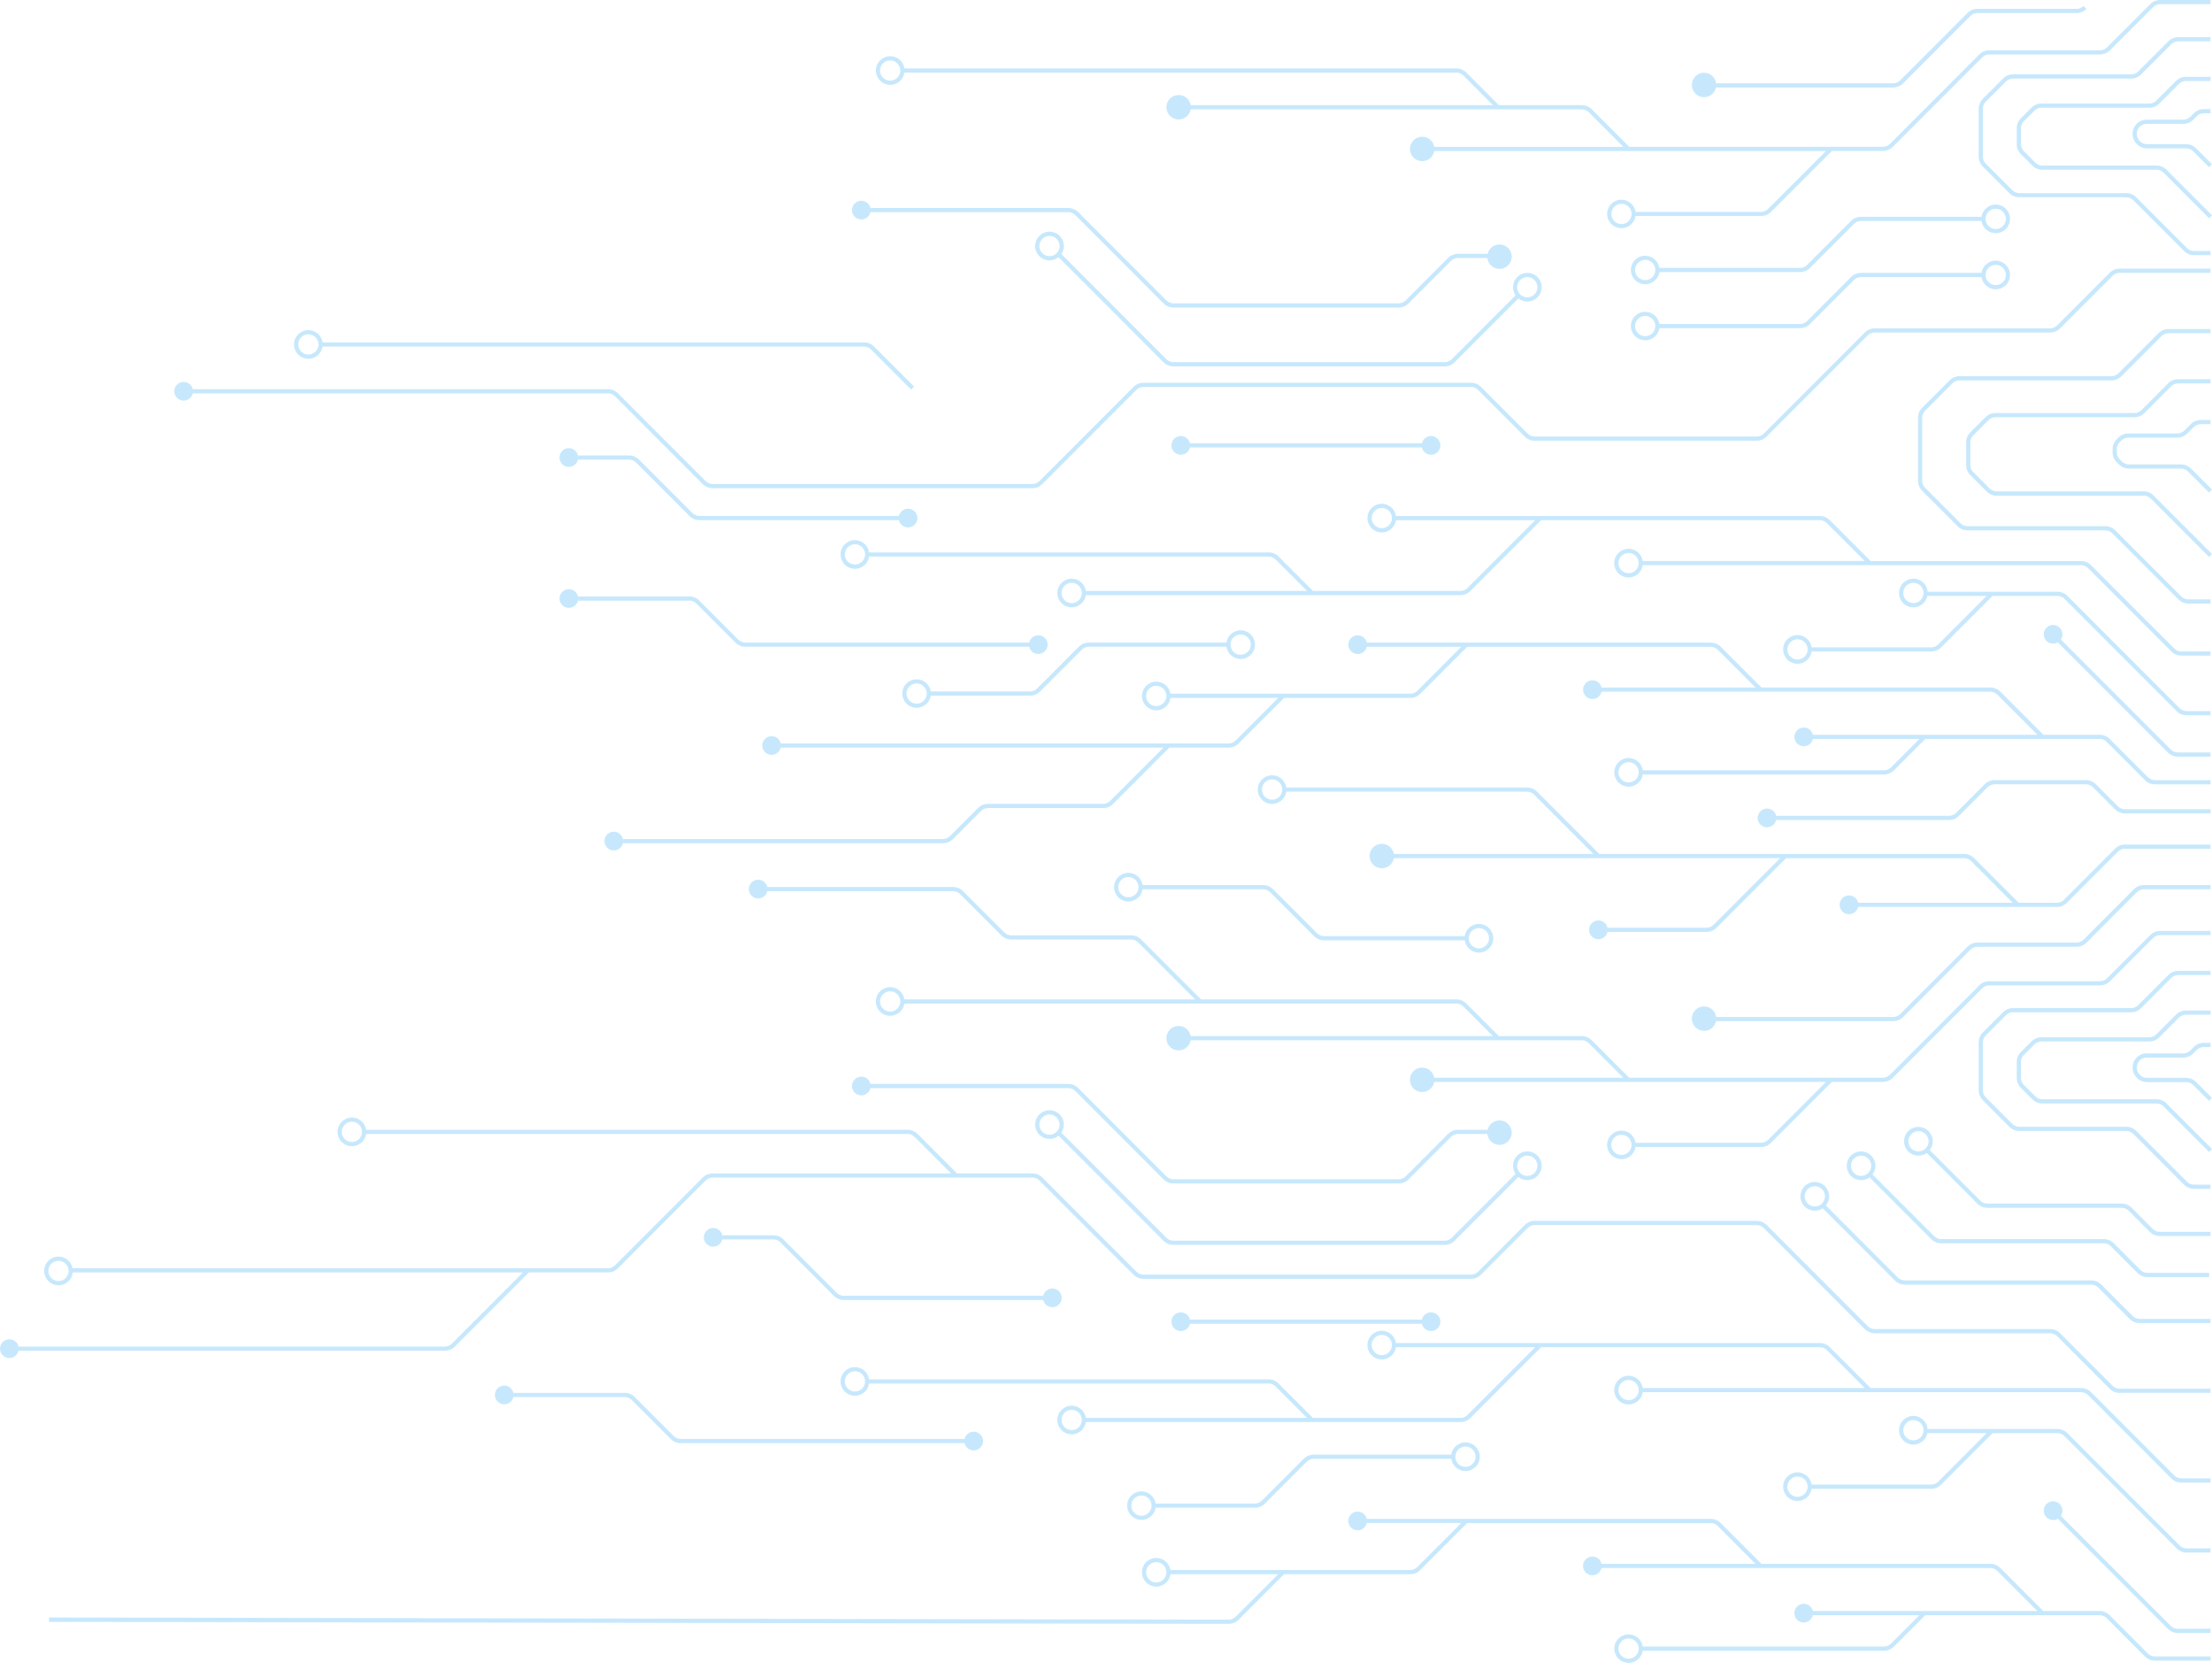 <?xml version="1.0" encoding="UTF-8"?>
<svg id="a" data-name="Layer 1" xmlns="http://www.w3.org/2000/svg" width="1002.92" height="753.77" viewBox="0 0 1002.92 753.77">
  <path id="b" data-name="Vereinigungsmenge 2-2" d="M731.9,747.28c.02-3.59,2.95-6.48,6.54-6.46,3.19.02,5.89,2.35,6.38,5.5h109.39c1.18,0,2.31-.46,3.15-1.3l12.87-12.88h-48.29c-.52,2.29-2.8,3.72-5.09,3.19s-3.72-2.8-3.19-5.09,2.8-3.72,5.09-3.19c1.59.36,2.83,1.6,3.19,3.19h101.81l-18.19-18.2c-.83-.84-1.97-1.3-3.15-1.3h-176.28c-.52,2.29-2.8,3.72-5.09,3.19s-3.72-2.8-3.19-5.09,2.8-3.72,5.09-3.19c1.59.36,2.83,1.6,3.19,3.19h69.8l-17.15-17.17c-.83-.84-1.97-1.3-3.15-1.3h-110.43l-21.3,21.31c-1.19,1.2-2.8,1.87-4.49,1.86h-57.21l-20.66,20.67c-1.19,1.2-2.8,1.87-4.49,1.86l-534.84-.93v-1.97l534.84.99c1.18,0,2.31-.46,3.15-1.3l19.38-19.33h-48.89c-.48,3.56-3.75,6.06-7.3,5.58-3.56-.48-6.06-3.75-5.58-7.3.48-3.56,3.75-6.06,7.3-5.58,2.84.38,5.1,2.58,5.55,5.4h108.75c1.18,0,2.31-.46,3.15-1.3l19.96-19.97h-42.83c-.52,2.29-2.8,3.72-5.09,3.19s-3.72-2.8-3.19-5.09,2.8-3.72,5.09-3.19c1.59.36,2.83,1.6,3.19,3.19h155.95c1.69,0,3.3.67,4.49,1.86l18.5,18.51h103.8c1.69,0,3.3.67,4.49,1.86l19.53,19.55h25.53c1.69,0,3.3.67,4.49,1.86l17.41,17.42c.83.84,1.97,1.3,3.15,1.3h25.23v1.9h-25.23c-1.69,0-3.3-.67-4.49-1.86l-17.41-17.42c-.83-.84-1.97-1.3-3.15-1.3h-79.06l-14.22,14.23c-1.19,1.2-2.8,1.87-4.49,1.86h-109.39c-.55,3.55-3.87,5.98-7.42,5.43-3.15-.49-5.48-3.19-5.5-6.38v-.03ZM733.8,747.28c0,2.54,2.06,4.59,4.6,4.59s4.59-2.06,4.59-4.6c0-2.53-2.06-4.59-4.59-4.59-2.54,0-4.59,2.06-4.59,4.6h0ZM519.65,712.68c0,2.54,2.06,4.6,4.6,4.6s4.6-2.06,4.6-4.6-2.06-4.6-4.6-4.6h0c-2.54,0-4.6,2.06-4.6,4.6ZM987.41,740.19c-1.69,0-3.3-.67-4.49-1.86l-49.9-49.93c-2.02,1.19-4.63.51-5.82-1.51-1.19-2.02-.51-4.63,1.51-5.82,2.02-1.19,4.63-.51,5.82,1.51.82,1.4.77,3.16-.13,4.51l49.86,49.89c.83.84,1.97,1.3,3.15,1.3h14.84v1.9h-14.84ZM991.41,703.73c-1.69,0-3.3-.67-4.49-1.86l-50.91-50.94c-.84-.83-1.97-1.3-3.15-1.3h-29.44l-23.32,23.33c-1.19,1.2-2.8,1.87-4.49,1.86h-54.21c-.52,3.55-3.83,6-7.38,5.48-3.55-.52-6-3.83-5.48-7.38.52-3.55,3.83-6,7.38-5.48,2.84.42,5.06,2.65,5.48,5.48h54.21c1.18,0,2.31-.47,3.15-1.3l21.97-21.99h-26.85c-.74,3.51-4.18,5.77-7.69,5.03-3.51-.74-5.77-4.18-5.03-7.69s4.18-5.77,7.69-5.03c2.8.59,4.89,2.94,5.14,5.79h58.86c1.69,0,3.3.67,4.49,1.86l50.91,50.94c.83.84,1.97,1.3,3.15,1.3h10.85v1.9h-10.84ZM810.39,673.87c0,2.54,2.06,4.59,4.6,4.59s4.59-2.06,4.59-4.6c0-2.53-2.06-4.59-4.59-4.59-2.54,0-4.59,2.06-4.59,4.6ZM862.94,648.3c0,2.54,2.06,4.59,4.6,4.59s4.59-2.06,4.59-4.6c0-2.53-2.06-4.59-4.59-4.59-2.54,0-4.59,2.06-4.59,4.6ZM511.03,682.47c.02-3.59,2.95-6.48,6.54-6.46,3.19.02,5.9,2.35,6.39,5.51h45.03c1.18,0,2.31-.46,3.15-1.3l19-19.01c1.19-1.2,2.8-1.87,4.49-1.86h62.39c.52-3.55,3.83-6,7.38-5.48,3.55.52,6,3.83,5.48,7.38-.52,3.55-3.83,6-7.38,5.48-2.84-.42-5.06-2.65-5.48-5.48h-62.39c-1.18,0-2.31.46-3.15,1.3l-19,19.01c-1.19,1.2-2.8,1.87-4.49,1.86h-45.03c-.55,3.55-3.87,5.98-7.41,5.43-3.16-.49-5.49-3.19-5.51-6.39h0ZM512.93,682.47c0,2.54,2.06,4.59,4.6,4.59s4.59-2.06,4.59-4.6c0-2.54-2.06-4.59-4.59-4.59-2.54,0-4.59,2.06-4.59,4.6h0ZM659.84,660.29c0,2.54,2.06,4.59,4.6,4.59s4.59-2.06,4.59-4.6c0-2.53-2.06-4.59-4.59-4.59-2.54,0-4.59,2.06-4.59,4.6h0ZM989,672.02c-1.69,0-3.3-.67-4.49-1.86l-37.79-37.81c-.84-.83-1.97-1.3-3.15-1.3h-198.76c-.52,3.55-3.83,6-7.38,5.48-3.55-.52-6-3.83-5.48-7.38.52-3.55,3.83-6,7.38-5.48,2.84.42,5.06,2.65,5.48,5.48h100.65l-17.2-17.21c-.83-.84-1.97-1.3-3.15-1.3h-126.36l-32.08,32.1c-1.19,1.2-2.8,1.87-4.49,1.86h-169.86c-.52,3.55-3.83,6-7.38,5.48-3.55-.52-6-3.83-5.48-7.38.52-3.55,3.83-6,7.38-5.48,2.84.42,5.06,2.65,5.48,5.48h100.28l-14.27-14.28c-.83-.84-1.97-1.3-3.15-1.3h-181.14c-.52,3.55-3.83,6-7.38,5.48-3.55-.52-6-3.83-5.48-7.38.52-3.55,3.83-6,7.38-5.48,2.84.42,5.06,2.65,5.48,5.48h181.14c1.69,0,3.3.67,4.49,1.86l15.61,15.62h66.89c1.18,0,2.31-.46,3.15-1.3l30.73-30.75h-63.13c-.52,3.55-3.83,6-7.38,5.48-3.55-.52-6-3.83-5.48-7.38.52-3.55,3.83-6,7.38-5.48,2.84.42,5.06,2.65,5.48,5.48h192.19c1.69,0,3.3.67,4.49,1.86l18.54,18.52h95.43c1.69,0,3.3.67,4.49,1.86l37.79,37.81c.83.84,1.97,1.3,3.15,1.3h13.25v1.9h-13.25ZM481.3,643.63c0,2.54,2.06,4.6,4.6,4.6s4.6-2.06,4.6-4.6-2.06-4.6-4.6-4.6h0c-2.54,0-4.6,2.06-4.6,4.6h0s0,0,0,0ZM733.8,630.09c0,2.54,2.06,4.59,4.6,4.59s4.59-2.06,4.59-4.6c0-2.53-2.06-4.59-4.59-4.59-2.54,0-4.59,2.06-4.59,4.6ZM383.04,626.15c0,2.54,2.06,4.59,4.6,4.59s4.59-2.06,4.59-4.6c0-2.53-2.06-4.59-4.59-4.59-2.54,0-4.59,2.06-4.59,4.6h0ZM621.91,609.68c0,2.54,2.06,4.59,4.6,4.59s4.59-2.06,4.59-4.6c0-2.53-2.06-4.59-4.59-4.59-2.54,0-4.59,2.06-4.6,4.6h0ZM437.32,654.15h-128.7c-1.68,0-3.3-.67-4.49-1.86l-17.72-17.73c-.83-.84-1.97-1.3-3.15-1.3h-50.38v-.96c0,2.35-1.9,4.25-4.25,4.24s-4.25-1.9-4.24-4.25c0-2.34,1.9-4.24,4.25-4.24,2.35,0,4.25,1.9,4.25,4.25v-.95h50.38c1.69,0,3.3.67,4.49,1.86l17.72,17.73c.84.83,1.97,1.3,3.15,1.3h128.7c.52-2.29,2.8-3.72,5.09-3.19,2.29.52,3.72,2.8,3.19,5.09s-2.8,3.72-5.09,3.19c-1.59-.36-2.83-1.6-3.19-3.19h0ZM961.03,631.38c-1.69,0-3.3-.67-4.49-1.86l-23.86-23.88c-.83-.84-1.97-1.3-3.15-1.3h-79.54c-1.68,0-3.3-.67-4.49-1.86l-45.84-45.88c-.83-.84-1.97-1.3-3.15-1.3h-100.71c-1.18,0-2.31.46-3.15,1.3l-21.2,21.21c-1.19,1.2-2.81,1.87-4.49,1.86h-148.52c-1.69,0-3.3-.67-4.49-1.86l-42.7-42.73c-.83-.84-1.97-1.3-3.15-1.3h-144.99c-1.18,0-2.31.46-3.15,1.3l-39.79,39.82c-1.19,1.19-2.81,1.86-4.49,1.86h-35.89l-33.61,33.64c-1.19,1.19-2.81,1.86-4.49,1.86H8.39c-.52,2.29-2.8,3.72-5.09,3.19s-3.72-2.8-3.19-5.09,2.8-3.72,5.09-3.19c1.59.36,2.83,1.6,3.19,3.19h193.3c1.18,0,2.31-.47,3.15-1.3l32.26-32.29H32.98c-.38,3.57-3.58,6.16-7.15,5.78-3.57-.38-6.16-3.58-5.78-7.15.38-3.57,3.58-6.16,7.15-5.78,2.85.3,5.16,2.43,5.7,5.25h242.78c1.18,0,2.31-.47,3.15-1.3l39.79-39.82c1.19-1.2,2.8-1.87,4.49-1.86h108.12l-16.57-16.59c-.84-.83-1.97-1.3-3.14-1.3h-245.54c-.52,3.55-3.83,6-7.38,5.48-3.55-.52-6-3.83-5.48-7.38.52-3.55,3.83-6,7.38-5.48,2.84.42,5.06,2.65,5.48,5.48h245.54c1.68,0,3.3.67,4.49,1.86l17.91,17.92h34.19c1.69,0,3.3.67,4.49,1.86l42.71,42.73c.84.83,1.97,1.3,3.14,1.3h148.52c1.18,0,2.31-.46,3.15-1.3l21.2-21.21c1.19-1.2,2.81-1.86,4.49-1.86h100.71c1.69,0,3.3.67,4.49,1.86l45.84,45.86c.84.83,1.97,1.3,3.15,1.3h79.53c1.69,0,3.3.67,4.49,1.86l23.86,23.88c.84.83,1.97,1.3,3.15,1.3h41.22v1.9h-41.22ZM21.93,576.08c0,2.54,2.06,4.59,4.6,4.59,2.54,0,4.59-2.06,4.59-4.6,0-2.54-2.06-4.59-4.59-4.59-2.54,0-4.6,2.06-4.6,4.6h0ZM154.95,513.04c0,2.54,2.06,4.59,4.6,4.59,2.54,0,4.59-2.06,4.59-4.6,0-2.53-2.06-4.59-4.59-4.59-2.54,0-4.6,2.06-4.6,4.6h0ZM644.69,600.04h-105.17c-.52,2.29-2.8,3.72-5.09,3.19s-3.72-2.8-3.19-5.09,2.8-3.72,5.09-3.19c1.59.36,2.83,1.6,3.19,3.19h105.16c.52-2.29,2.8-3.72,5.09-3.19s3.72,2.8,3.19,5.09-2.8,3.72-5.09,3.19c-1.59-.36-2.83-1.6-3.19-3.19h0ZM970.12,599.73c-1.69,0-3.3-.67-4.49-1.86l-14.27-14.27c-.83-.84-1.97-1.3-3.15-1.3h-84.56c-1.69,0-3.3-.67-4.49-1.86l-32.73-32.75c-2.99,1.99-7.04,1.18-9.03-1.81-1.99-2.99-1.18-7.04,1.81-9.03,2.99-1.99,7.04-1.18,9.03,1.81,1.59,2.39,1.43,5.54-.4,7.75l32.66,32.67c.83.84,1.97,1.3,3.15,1.3h84.56c1.69,0,3.3.67,4.49,1.86l14.26,14.27c.83.84,1.97,1.3,3.15,1.3h32.14v1.9h-32.13ZM818.25,542.27c0,2.54,2.06,4.59,4.6,4.59s4.59-2.06,4.59-4.6c0-2.53-2.06-4.59-4.59-4.59-2.54,0-4.59,2.06-4.59,4.6ZM473,589.23h-90.44c-1.69,0-3.3-.67-4.49-1.86l-24.26-24.27c-.83-.84-1.97-1.3-3.15-1.3h-23.07v-1.9h23.07c1.69,0,3.3.67,4.49,1.86l24.26,24.28c.83.84,1.97,1.3,3.15,1.3h90.44c.52-2.29,2.8-3.72,5.09-3.19,2.29.52,3.72,2.8,3.19,5.09-.52,2.29-2.8,3.72-5.09,3.19-1.59-.36-2.83-1.6-3.19-3.19h0ZM973.63,578.86c-1.69,0-3.3-.67-4.49-1.86l-12.14-12.15c-.83-.84-1.97-1.3-3.15-1.3h-73.73c-1.69,0-3.3-.67-4.49-1.86l-27.99-28.01c-2.91,2.12-6.98,1.48-9.09-1.43-2.12-2.91-1.48-6.98,1.43-9.09,2.91-2.12,6.98-1.48,9.09,1.43,1.69,2.32,1.66,5.47-.07,7.76l27.98,28c.83.84,1.97,1.3,3.15,1.3h73.73c1.69,0,3.3.67,4.49,1.86l12.14,12.15c.83.84,1.97,1.3,3.15,1.3h27.95v1.9h-27.95ZM839.23,528.42c0,2.54,2.06,4.59,4.6,4.59s4.59-2.06,4.59-4.6c0-2.53-2.06-4.59-4.59-4.59-2.54,0-4.6,2.06-4.6,4.6h0ZM319.11,560.84c0-2.35,1.9-4.25,4.25-4.24s4.25,1.9,4.24,4.25c0,2.34-1.9,4.24-4.25,4.24-2.35,0-4.25-1.9-4.25-4.25h0ZM532.03,564.28c-1.69,0-3.3-.67-4.49-1.86l-47.6-47.63c-2.79,2.26-6.88,1.83-9.14-.96-2.26-2.79-1.83-6.88.96-9.14,2.79-2.26,6.88-1.83,9.14.96,1.8,2.23,1.94,5.37.33,7.74l47.66,47.69c.83.84,1.97,1.3,3.15,1.3h122.98c1.18,0,2.31-.46,3.15-1.3l28.97-28.98c-2.04-2.96-1.29-7.01,1.66-9.05s7.01-1.29,9.05,1.66,1.29,7.01-1.66,9.05c-2.36,1.63-5.51,1.52-7.75-.27l-28.92,28.93c-1.19,1.2-2.8,1.87-4.49,1.86h-122.98ZM687.87,528.41c0,2.54,2.06,4.59,4.6,4.59s4.59-2.06,4.59-4.6c0-2.53-2.06-4.59-4.59-4.59-2.54,0-4.59,2.06-4.59,4.6ZM471.25,509.75c0,2.54,2.06,4.59,4.6,4.59,2.54,0,4.59-2.06,4.59-4.6,0-2.54-2.06-4.59-4.6-4.59-2.54,0-4.59,2.06-4.59,4.6ZM979.25,560.26c-1.69,0-3.3-.67-4.49-1.86l-9.64-9.64c-.83-.84-1.97-1.3-3.15-1.3h-60.92c-1.69,0-3.3-.67-4.49-1.86l-22.97-22.99c-2.93,2.09-6.99,1.41-9.08-1.51-2.09-2.93-1.41-6.99,1.51-9.08,2.93-2.09,6.99-1.41,9.08,1.51,1.67,2.34,1.61,5.49-.14,7.76l22.95,22.97c.83.84,1.97,1.3,3.15,1.3h60.91c1.69,0,3.3.67,4.49,1.86l9.63,9.64c.83.84,1.97,1.3,3.15,1.3h23v1.9h-23ZM865.23,517.32c0,2.54,2.06,4.59,4.6,4.59s4.59-2.06,4.59-4.6c0-2.53-2.06-4.59-4.59-4.59-2.54,0-4.59,2.06-4.59,4.6ZM994.77,538.88c-1.69,0-3.3-.67-4.49-1.86l-23.07-23.08c-.83-.84-1.97-1.3-3.15-1.3h-48.51c-1.69,0-3.3-.67-4.49-1.86l-12.06-12.08c-1.19-1.19-1.86-2.81-1.86-4.49v-21.71c0-1.69.67-3.3,1.86-4.49l9.19-9.2c1.19-1.2,2.8-1.87,4.49-1.86h53.59c1.18,0,2.31-.46,3.15-1.3l13.73-13.74c1.19-1.19,2.81-1.86,4.49-1.86h14.61v1.9h-14.61c-1.18,0-2.31.46-3.15,1.3l-13.73,13.74c-1.19,1.19-2.81,1.86-4.49,1.86h-53.6c-1.18,0-2.31.46-3.15,1.3l-9.19,9.2c-.84.83-1.3,1.97-1.3,3.15v21.71c0,1.18.46,2.31,1.3,3.15l12.07,12.07c.83.84,1.97,1.3,3.15,1.3h48.5c1.69,0,3.3.67,4.49,1.86l23.07,23.08c.83.84,1.97,1.3,3.15,1.3h7.48v1.9l-7.48.02ZM532.03,536.43c-1.69,0-3.3-.67-4.49-1.86l-40.02-40.05c-.83-.84-1.97-1.3-3.15-1.3h-89.7c-.52,2.29-2.8,3.72-5.09,3.19s-3.72-2.8-3.19-5.09c.52-2.29,2.8-3.72,5.09-3.19,1.59.36,2.83,1.6,3.19,3.19h89.7c1.69,0,3.3.67,4.49,1.86l40.02,40.05c.83.84,1.97,1.3,3.15,1.3h102.13c1.18,0,2.31-.46,3.15-1.3l19.26-19.27c1.19-1.2,2.81-1.86,4.49-1.86h13.42c.72-2.98,3.71-4.82,6.69-4.1,2.98.72,4.82,3.71,4.1,6.69-.72,2.98-3.71,4.82-6.69,4.1-2.28-.55-3.97-2.46-4.22-4.79h-13.29c-1.18,0-2.31.46-3.15,1.3l-19.26,19.27c-1.19,1.2-2.8,1.87-4.49,1.86h-102.13ZM728.66,518.94c.02-3.59,2.95-6.48,6.54-6.46,3.19.02,5.89,2.35,6.38,5.5h56.9c1.18,0,2.31-.46,3.15-1.3l26.26-26.27h-177.62c-.52,3.02-3.4,5.04-6.42,4.52s-5.04-3.4-4.52-6.42c.52-3.02,3.4-5.04,6.42-4.52,2.31.4,4.12,2.21,4.52,4.52h85.74l-15.67-15.68c-.83-.84-1.97-1.3-3.15-1.3h-177.34c-.52,3.02-3.4,5.04-6.42,4.52-3.02-.52-5.04-3.4-4.52-6.42s3.4-5.04,6.42-4.52c2.31.4,4.12,2.21,4.52,4.52h137.04l-13.42-13.44c-.83-.84-1.97-1.3-3.15-1.3h-250.29c-.52,3.55-3.83,6-7.38,5.48-3.55-.52-6-3.83-5.48-7.38.52-3.55,3.83-6,7.38-5.48,2.84.42,5.06,2.65,5.48,5.48h131.84l-25.81-25.82c-.83-.84-1.97-1.3-3.15-1.3h-54.4c-1.68,0-3.3-.68-4.49-1.87l-18.74-18.75c-.83-.84-1.97-1.3-3.15-1.3h-84.22c-.52,2.29-2.8,3.72-5.09,3.19-2.29-.52-3.72-2.8-3.19-5.09.52-2.29,2.8-3.72,5.09-3.19,1.59.36,2.83,1.6,3.19,3.19h84.22c1.68,0,3.3.67,4.49,1.86l18.74,18.75c.84.83,1.97,1.3,3.14,1.3h54.4c1.69,0,3.3.67,4.49,1.86l27.15,27.17h115.76c1.69,0,3.3.67,4.49,1.86l14.77,14.78h37.61c1.69,0,3.3.67,4.49,1.86l17.01,17.03h115.01c1.18,0,2.31-.46,3.15-1.3l40.58-40.6c1.19-1.2,2.81-1.87,4.49-1.86h50.25c1.18,0,2.31-.46,3.15-1.3l19.61-19.62c1.19-1.19,2.8-1.86,4.49-1.86h22.83v1.9h-22.83c-1.18,0-2.31.47-3.15,1.3l-19.61,19.62c-1.19,1.2-2.8,1.87-4.49,1.86h-50.25c-1.18,0-2.31.46-3.15,1.3l-40.58,40.6c-1.19,1.2-2.8,1.87-4.49,1.86h-23.13l-27.6,27.62c-1.19,1.2-2.81,1.87-4.49,1.86h-56.9c-.55,3.55-3.87,5.98-7.42,5.43-3.15-.49-5.48-3.19-5.5-6.38h0ZM730.56,518.94c0,2.54,2.06,4.59,4.6,4.59s4.59-2.06,4.59-4.6c0-2.53-2.06-4.59-4.59-4.59-2.54,0-4.59,2.06-4.59,4.6h0ZM399.01,453.94c0,2.54,2.06,4.59,4.6,4.59,2.54,0,4.59-2.06,4.59-4.6,0-2.54-2.06-4.59-4.6-4.59-2.54,0-4.59,2.06-4.59,4.6h0ZM980.93,501.48c-.83-.84-1.97-1.3-3.15-1.3h-51.79c-1.69,0-3.3-.67-4.49-1.86l-5.25-5.25c-1.2-1.19-1.87-2.81-1.86-4.49v-7.22c0-1.69.67-3.3,1.86-4.49l4.84-4.84c1.19-1.2,2.8-1.87,4.49-1.86h48.92c1.18,0,2.31-.46,3.15-1.3l8.96-8.96c1.19-1.2,2.8-1.87,4.49-1.86h11.17v1.9h-11.17c-1.18,0-2.31.46-3.15,1.3l-8.96,8.96c-1.19,1.2-2.8,1.87-4.49,1.86h-48.92c-1.18,0-2.31.46-3.15,1.3l-4.84,4.84c-.84.83-1.3,1.97-1.3,3.15v7.22c0,1.18.46,2.31,1.3,3.15l5.25,5.25c.83.84,1.97,1.3,3.15,1.3h51.8c1.68,0,3.3.66,4.49,1.86l20.65,20.66-1.34,1.34-20.65-20.65ZM994.37,491.79c-.84-.83-1.97-1.3-3.15-1.3h-17.78c-1.69,0-3.3-.67-4.49-1.86l-.16-.17c-1.2-1.19-1.87-2.81-1.86-4.49v-.15c0-3.51,2.84-6.35,6.35-6.35h16.64c1.18,0,2.31-.46,3.15-1.3l1.63-1.63c1.19-1.2,2.8-1.87,4.49-1.86h3.06v1.9h-3.06c-1.18,0-2.31.46-3.15,1.3l-1.63,1.63c-1.19,1.2-2.81,1.87-4.49,1.86h-16.64c-1.18,0-2.31.47-3.15,1.3-.84.83-1.3,1.97-1.3,3.15v.15c0,1.18.46,2.31,1.3,3.15l.16.16c.83.84,1.97,1.3,3.15,1.3h17.78c1.69,0,3.3.67,4.49,1.86l7.21,7.21-1.34,1.35-7.21-7.21ZM767.07,461.73c0-3.06,2.48-5.55,5.54-5.55,2.77,0,5.12,2.05,5.5,4.79h80.25c1.18,0,2.31-.46,3.15-1.3l30.54-30.56c1.19-1.2,2.8-1.87,4.49-1.86h44.96c1.18,0,2.31-.46,3.15-1.3l22.9-22.92c1.19-1.2,2.8-1.87,4.49-1.86h30.23v1.9h-30.22c-1.18,0-2.31.46-3.15,1.3l-22.9,22.92c-1.19,1.2-2.81,1.87-4.49,1.86h-44.96c-1.18,0-2.31.46-3.15,1.3l-30.54,30.56c-1.19,1.2-2.8,1.87-4.49,1.86h-80.32c-.63,3-3.57,4.91-6.57,4.28-2.57-.54-4.41-2.81-4.4-5.43h0ZM664.11,426.24h-63.79c-1.69,0-3.3-.67-4.49-1.86l-19.98-20c-.83-.84-1.97-1.3-3.15-1.3h-54.65c-.52,3.55-3.83,6-7.38,5.48-3.55-.52-6-3.83-5.48-7.38s3.83-6,7.38-5.48c2.84.42,5.06,2.65,5.48,5.48h54.65c1.69,0,3.3.67,4.49,1.86l19.99,20c.84.83,1.97,1.3,3.15,1.3h63.79c.52-3.55,3.83-6,7.38-5.48,3.55.52,6,3.83,5.48,7.38s-3.83,6-7.38,5.48c-2.84-.42-5.06-2.65-5.48-5.48h0ZM665.94,425.29c0,2.54,2.06,4.59,4.6,4.59,2.54,0,4.59-2.06,4.59-4.6,0-2.53-2.06-4.59-4.59-4.59-2.54,0-4.59,2.06-4.59,4.6h0ZM507.02,402.12c0,2.54,2.06,4.59,4.6,4.59,2.54,0,4.59-2.06,4.59-4.6,0-2.53-2.06-4.59-4.59-4.59-2.54,0-4.59,2.06-4.59,4.6ZM720.48,421.45c0-2.35,1.9-4.25,4.25-4.25,1.98,0,3.7,1.37,4.14,3.3h44.89c1.18,0,2.31-.46,3.15-1.3l30.21-30.23h-175.14c-.52,3.02-3.4,5.04-6.42,4.52-3.02-.52-5.04-3.4-4.52-6.42s3.4-5.04,6.42-4.52c2.31.4,4.11,2.21,4.52,4.52h90.46l-26.89-26.91c-.83-.84-1.97-1.3-3.15-1.3h-109.21c-.52,3.55-3.83,6-7.38,5.48-3.55-.52-6-3.83-5.48-7.38s3.83-6,7.38-5.48c2.84.42,5.06,2.65,5.48,5.48h109.21c1.69,0,3.3.67,4.49,1.86l28.24,28.25h165.42c1.69,0,3.3.67,4.49,1.86l20.23,20.25h17.34c1.18,0,2.31-.46,3.15-1.3l23.2-23.21c1.19-1.2,2.8-1.87,4.49-1.86h38.81v1.9h-38.81c-1.18,0-2.31.46-3.15,1.3l-23.2,23.22c-1.19,1.2-2.8,1.87-4.49,1.86h-90.14c-.52,2.29-2.8,3.72-5.09,3.19s-3.72-2.8-3.19-5.09c.52-2.29,2.8-3.72,5.09-3.19,1.59.36,2.83,1.6,3.19,3.19h70.1l-18.89-18.9c-.84-.83-1.97-1.3-3.15-1.3h-80.73l-31.56,31.58c-1.19,1.2-2.8,1.87-4.49,1.86h-44.89c-.53,2.29-2.81,3.71-5.09,3.19-1.93-.44-3.3-2.16-3.3-4.14v-.02ZM572.16,357.89c0,2.54,2.06,4.6,4.6,4.6,2.54,0,4.6-2.06,4.6-4.6s-2.06-4.6-4.6-4.6h0c-2.54,0-4.6,2.06-4.6,4.6h0ZM274.03,381.24c0-2.35,1.9-4.25,4.25-4.25s4.25,1.9,4.25,4.25v-.95h145.03c1.18,0,2.31-.46,3.14-1.3l12.76-12.76c1.19-1.2,2.8-1.87,4.49-1.86h52.22c1.18,0,2.31-.46,3.15-1.3l24.19-24.2h-173.52c-.52,2.29-2.8,3.72-5.09,3.19-2.29-.52-3.72-2.8-3.19-5.09.52-2.29,2.8-3.72,5.09-3.19,1.59.36,2.83,1.6,3.19,3.19h203.08c1.18,0,2.31-.46,3.15-1.3l19.32-19.33h-48.83c-.48,3.56-3.75,6.06-7.3,5.58-3.56-.48-6.06-3.75-5.58-7.3.48-3.56,3.75-6.06,7.3-5.58,2.84.38,5.1,2.58,5.55,5.4h108.75c1.18,0,2.31-.46,3.15-1.3l19.96-19.97h-42.83c-.52,2.29-2.8,3.72-5.09,3.19-2.29-.52-3.72-2.8-3.19-5.09s2.8-3.72,5.09-3.19c1.59.36,2.83,1.6,3.19,3.19h155.95c1.69,0,3.3.66,4.49,1.86l18.5,18.51h103.8c1.69,0,3.3.67,4.49,1.86l19.53,19.55h25.53c1.69,0,3.3.66,4.49,1.86l17.41,17.42c.83.84,1.97,1.3,3.15,1.3h25.23v1.9h-25.23c-1.69,0-3.3-.67-4.49-1.86l-17.41-17.42c-.83-.84-1.97-1.3-3.15-1.3h-79.06l-14.22,14.23c-1.19,1.2-2.8,1.86-4.49,1.86h-109.39c-.52,3.55-3.83,6-7.38,5.48-3.55-.52-6-3.83-5.48-7.38s3.83-6,7.38-5.48c2.84.42,5.06,2.65,5.48,5.48h109.39c1.18,0,2.31-.46,3.15-1.3l12.87-12.88h-48.29c-.52,2.29-2.8,3.72-5.09,3.19-2.29-.52-3.72-2.8-3.19-5.09s2.8-3.72,5.09-3.19c1.59.36,2.83,1.6,3.19,3.19h101.82l-18.19-18.2c-.83-.84-1.97-1.3-3.15-1.3h-176.29c-.52,2.29-2.8,3.72-5.09,3.19-2.29-.52-3.72-2.8-3.19-5.09s2.8-3.72,5.09-3.19c1.59.36,2.83,1.6,3.19,3.19h69.8l-17.15-17.17c-.83-.84-1.97-1.3-3.15-1.3h-110.43l-21.3,21.32c-1.19,1.2-2.8,1.87-4.49,1.86h-57.21l-20.66,20.64c-1.19,1.2-2.8,1.87-4.49,1.86h-26.87l-25.53,25.55c-1.19,1.2-2.8,1.87-4.49,1.86h-52.22c-1.18,0-2.31.46-3.14,1.3l-12.75,12.76c-1.19,1.2-2.8,1.87-4.49,1.86h-145.03v-.95c0,2.35-1.9,4.25-4.25,4.25s-4.25-1.9-4.25-4.25h0ZM733.8,350.06c0,2.54,2.06,4.59,4.6,4.59,2.54,0,4.59-2.06,4.59-4.6,0-2.53-2.06-4.59-4.59-4.59-2.54,0-4.59,2.06-4.59,4.6ZM519.65,315.46c0,2.54,2.06,4.6,4.6,4.6,2.54,0,4.6-2.06,4.6-4.6s-2.06-4.6-4.6-4.6h0c-2.54,0-4.6,2.06-4.6,4.6ZM796.93,370.75c0-2.35,1.9-4.25,4.25-4.25,1.98,0,3.69,1.37,4.14,3.3h78.35c1.18,0,2.31-.47,3.15-1.3l13.02-13.02c1.19-1.2,2.81-1.87,4.49-1.86h41.46c1.69,0,3.3.67,4.49,1.86l10.02,10.03c.84.83,1.97,1.3,3.15,1.3h38.81v1.9h-38.81c-1.69,0-3.3-.67-4.49-1.86l-10.02-10.03c-.83-.84-1.97-1.3-3.15-1.3h-41.47c-1.18,0-2.31.46-3.15,1.3l-13.02,13.02c-1.19,1.19-2.81,1.86-4.49,1.86h-78.36c-.53,2.29-2.81,3.71-5.09,3.19-1.93-.44-3.3-2.16-3.3-4.14h0ZM987.41,342.97c-1.69,0-3.3-.67-4.49-1.86l-49.9-49.93c-2.02,1.19-4.63.51-5.82-1.51s-.51-4.63,1.51-5.82c2.02-1.19,4.63-.51,5.82,1.51.83,1.4.77,3.16-.13,4.51l49.86,49.89c.83.84,1.97,1.3,3.15,1.3h14.84v1.9h-14.84ZM991.41,324.22c-1.69,0-3.3-.66-4.49-1.86l-50.91-50.94c-.84-.83-1.97-1.3-3.15-1.3h-29.44l-23.32,23.33c-1.19,1.19-2.81,1.86-4.49,1.86h-54.21c-.52,3.55-3.83,6-7.38,5.48-3.55-.52-6-3.83-5.48-7.38s3.83-6,7.38-5.48c2.84.42,5.06,2.65,5.48,5.48h54.21c1.18,0,2.31-.47,3.15-1.31l21.97-21.98h-26.85c-.74,3.51-4.18,5.77-7.69,5.03-3.51-.74-5.77-4.18-5.03-7.69.74-3.51,4.18-5.77,7.69-5.03,2.8.59,4.89,2.94,5.14,5.79h58.86c1.68,0,3.3.67,4.49,1.86l50.91,50.94c.83.84,1.97,1.3,3.15,1.3h10.85v1.9h-10.84ZM810.39,294.36c0,2.54,2.06,4.59,4.6,4.59,2.54,0,4.59-2.06,4.59-4.6,0-2.53-2.06-4.59-4.59-4.59-2.54,0-4.59,2.06-4.59,4.6ZM862.94,268.78c0,2.54,2.06,4.59,4.6,4.59,2.54,0,4.59-2.06,4.59-4.6,0-2.53-2.06-4.59-4.59-4.59-2.54,0-4.59,2.06-4.59,4.6h0ZM409.09,314.37c.03-3.59,2.96-6.48,6.55-6.45,3.19.02,5.89,2.35,6.38,5.5h45.03c1.18,0,2.31-.46,3.15-1.3l19-19.01c1.19-1.2,2.8-1.87,4.49-1.86h62.39c.52-3.55,3.83-6,7.38-5.48,3.55.52,6,3.83,5.48,7.38s-3.83,6-7.38,5.48c-2.84-.42-5.06-2.65-5.48-5.48h-62.39c-1.18,0-2.31.46-3.15,1.3l-19,19.01c-1.19,1.2-2.8,1.87-4.49,1.86h-45.03c-.55,3.55-3.87,5.98-7.42,5.43-3.15-.49-5.48-3.19-5.5-6.38h0ZM410.99,314.37c0,2.54,2.06,4.59,4.6,4.59,2.54,0,4.59-2.06,4.59-4.6,0-2.54-2.06-4.59-4.6-4.59-2.54,0-4.59,2.06-4.59,4.6h0ZM557.9,292.19c0,2.54,2.06,4.6,4.6,4.6,2.54,0,4.6-2.06,4.6-4.6s-2.06-4.6-4.6-4.6h0c-2.54,0-4.59,2.06-4.59,4.6h0ZM989,297.17c-1.69,0-3.3-.67-4.49-1.86l-37.79-37.81c-.84-.83-1.97-1.3-3.15-1.3h-198.76c-.52,3.55-3.83,6-7.38,5.48-3.55-.52-6-3.83-5.48-7.38s3.83-6,7.38-5.48c2.84.42,5.06,2.65,5.48,5.48h100.65l-17.2-17.21c-.83-.84-1.96-1.3-3.15-1.3h-126.36l-32.08,32.1c-1.19,1.2-2.8,1.87-4.49,1.86h-169.86c-.52,3.55-3.83,6-7.38,5.48-3.55-.52-6-3.83-5.48-7.38s3.83-6,7.38-5.48c2.84.42,5.06,2.65,5.48,5.48h100.28l-14.27-14.28c-.83-.84-1.97-1.3-3.15-1.3h-181.14c-.52,3.55-3.83,6-7.38,5.48s-6-3.83-5.48-7.38c.52-3.55,3.83-6,7.38-5.48,2.84.42,5.06,2.65,5.48,5.48h181.14c1.69,0,3.3.67,4.49,1.86l15.61,15.62h66.89c1.18,0,2.31-.46,3.15-1.3l30.73-30.75h-63.13c-.52,3.55-3.83,6-7.38,5.48-3.55-.52-6-3.83-5.48-7.38s3.83-6,7.38-5.48c2.84.42,5.06,2.65,5.48,5.48h192.19c1.69,0,3.3.67,4.49,1.86l18.54,18.55h95.43c1.68,0,3.3.67,4.49,1.86l37.79,37.81c.83.84,1.97,1.3,3.15,1.3h13.25v1.9l-13.25-.02ZM481.3,268.78c0,2.54,2.06,4.6,4.6,4.6,2.54,0,4.6-2.06,4.6-4.6s-2.06-4.6-4.6-4.6h0c-2.54,0-4.6,2.06-4.6,4.6h0s0,0,0,0ZM733.8,255.24c0,2.54,2.06,4.59,4.6,4.59,2.54,0,4.59-2.06,4.59-4.6,0-2.53-2.06-4.59-4.59-4.59-2.54,0-4.6,2.06-4.6,4.6h0ZM383.04,251.3c0,2.54,2.06,4.59,4.6,4.59,2.54,0,4.59-2.06,4.59-4.6,0-2.53-2.06-4.59-4.59-4.59-2.54,0-4.59,2.06-4.59,4.6ZM621.91,234.83c0,2.54,2.06,4.59,4.6,4.59,2.54,0,4.59-2.06,4.59-4.6,0-2.53-2.06-4.59-4.59-4.59-2.54,0-4.59,2.06-4.6,4.6h0ZM466.6,293.14h-128.7c-1.69,0-3.3-.67-4.49-1.86l-17.72-17.73c-.83-.84-1.97-1.3-3.15-1.3h-50.38v-.95c0,2.35-1.9,4.25-4.25,4.24-2.35,0-4.25-1.9-4.24-4.25,0-2.34,1.9-4.24,4.25-4.24,2.35,0,4.25,1.9,4.25,4.25v-.95h50.38c1.69,0,3.3.67,4.49,1.86l17.72,17.73c.83.84,1.97,1.3,3.15,1.3h128.7c.52-2.29,2.8-3.72,5.09-3.19,2.29.52,3.72,2.8,3.19,5.09s-2.8,3.72-5.09,3.19c-1.59-.36-2.83-1.6-3.19-3.19h0ZM992.2,273.57c-1.69,0-3.3-.67-4.49-1.86l-29.99-30.01c-.83-.84-1.97-1.3-3.15-1.3h-62.49c-1.69,0-3.3-.67-4.49-1.86l-16.09-16.09c-1.19-1.19-1.86-2.81-1.86-4.49v-28.63c0-1.69.66-3.3,1.86-4.49l12.45-12.46c1.19-1.2,2.8-1.87,4.49-1.87h68.91c1.18,0,2.31-.46,3.15-1.3l18.19-18.2c1.19-1.2,2.8-1.87,4.49-1.86h19.06v1.9h-19.05c-1.18,0-2.31.46-3.15,1.3l-18.19,18.2c-1.19,1.2-2.81,1.87-4.49,1.86h-68.92c-1.18,0-2.31.46-3.15,1.3l-12.45,12.47c-.84.83-1.3,1.97-1.3,3.15v28.62c0,1.18.47,2.31,1.3,3.15l16.08,16.1c.83.84,1.97,1.3,3.15,1.3h62.49c1.69,0,3.3.67,4.49,1.86l29.99,30.01c.83.84,1.97,1.3,3.15,1.3h10.06v1.9h-10.05ZM975.06,225.95c-.83-.84-1.97-1.3-3.15-1.3h-66.64c-1.69,0-3.3-.67-4.49-1.86l-7.47-7.48c-1.2-1.19-1.87-2.81-1.86-4.49v-10.3c0-1.69.66-3.31,1.86-4.5l6.95-6.95c1.19-1.2,2.81-1.87,4.5-1.87h63c1.18,0,2.31-.46,3.15-1.3l12.15-12.16c1.19-1.2,2.81-1.87,4.49-1.86h14.7v1.9h-14.7c-1.18,0-2.31.46-3.15,1.3l-12.15,12.16c-1.19,1.2-2.81,1.87-4.49,1.86h-63c-1.18,0-2.31.46-3.15,1.3l-6.95,6.96c-.84.83-1.3,1.97-1.3,3.15v10.3c0,1.18.46,2.31,1.3,3.15l7.47,7.48c.83.84,1.97,1.3,3.15,1.3h66.65c1.69,0,3.3.67,4.49,1.86l26.52,26.53-1.34,1.35-26.51-26.53ZM407.56,235.78h-90.44c-1.68,0-3.3-.67-4.49-1.86l-24.26-24.28c-.84-.83-1.97-1.3-3.15-1.3h-23.07v-.95c0,2.35-1.9,4.25-4.25,4.25s-4.25-1.9-4.24-4.25c0-2.34,1.9-4.25,4.25-4.25,2.35,0,4.25,1.9,4.25,4.25v-.95h23.07c1.68,0,3.3.68,4.49,1.86l24.26,24.28c.84.83,1.97,1.3,3.15,1.3h90.44c.52-2.29,2.8-3.72,5.09-3.19,2.29.52,3.72,2.8,3.19,5.09-.52,2.29-2.8,3.72-5.09,3.19-1.59-.36-2.83-1.6-3.19-3.19h0ZM992.05,213.7c-.83-.84-1.97-1.3-3.15-1.3h-23.65c-1.69,0-3.3-.67-4.49-1.86l-1.04-1.04c-1.2-1.19-1.87-2.81-1.87-4.5v-1.37c0-1.69.67-3.3,1.86-4.49l.84-.84c1.19-1.2,2.8-1.87,4.49-1.86h22.21c1.18,0,2.31-.46,3.15-1.3l2.9-2.9c1.19-1.2,2.81-1.86,4.49-1.86h4.46v1.9h-4.46c-1.18,0-2.31.46-3.15,1.3l-2.9,2.9c-1.19,1.2-2.8,1.87-4.49,1.86h-22.21c-1.18,0-2.31.46-3.15,1.3l-.84.84c-.84.83-1.3,1.97-1.3,3.15v1.38c0,1.18.46,2.31,1.3,3.15l1.04,1.04c.83.84,1.97,1.3,3.15,1.3h23.65c1.69,0,3.3.67,4.49,1.86l9.53,9.54-1.34,1.35-9.53-9.53ZM323.11,221.28c-1.69,0-3.3-.67-4.49-1.86l-39.79-39.82c-.84-.83-1.97-1.3-3.15-1.3H87.4c-.52,2.29-2.8,3.72-5.09,3.19-2.29-.52-3.72-2.8-3.19-5.09s2.8-3.72,5.09-3.19c1.59.36,2.83,1.6,3.19,3.19h188.28c1.68,0,3.3.67,4.49,1.86l39.8,39.82c.83.84,1.97,1.3,3.15,1.3h144.99c1.18,0,2.31-.47,3.15-1.3l42.7-42.74c1.19-1.19,2.81-1.86,4.49-1.86h148.53c1.69,0,3.3.67,4.49,1.86l21.2,21.21c.83.84,1.97,1.3,3.15,1.3h100.71c1.18,0,2.31-.46,3.15-1.3l45.84-45.87c1.19-1.2,2.8-1.87,4.49-1.86h79.53c1.18,0,2.31-.46,3.15-1.3l23.86-23.88c1.19-1.2,2.8-1.87,4.49-1.86h41.22v1.9h-41.22c-1.18,0-2.31.46-3.15,1.3l-23.87,23.88c-1.19,1.2-2.81,1.87-4.49,1.86h-79.54c-1.18,0-2.31.46-3.15,1.3l-45.84,45.87c-1.19,1.2-2.81,1.87-4.49,1.86h-100.71c-1.69,0-3.3-.66-4.49-1.86l-21.2-21.21c-.83-.84-1.97-1.3-3.15-1.3h-148.52c-1.18,0-2.31.47-3.14,1.3l-42.71,42.74c-1.19,1.2-2.8,1.87-4.49,1.86h-144.99ZM644.69,202.83h-105.17c-.52,2.29-2.8,3.72-5.09,3.19-2.29-.52-3.72-2.8-3.19-5.09s2.8-3.72,5.09-3.19c1.59.36,2.83,1.6,3.19,3.19h105.17c.52-2.29,2.8-3.72,5.09-3.19,2.29.52,3.72,2.8,3.19,5.09s-2.8,3.72-5.09,3.19c-1.59-.36-2.83-1.6-3.19-3.19ZM394.93,158.39c-.84-.83-1.97-1.3-3.14-1.3h-245.55c-.52,3.55-3.83,6-7.38,5.48-3.55-.52-6-3.83-5.48-7.38.52-3.55,3.83-6,7.38-5.48,2.84.42,5.06,2.65,5.48,5.48h245.54c1.68,0,3.3.67,4.49,1.86l18.19,18.2-1.35,1.35-18.19-18.21ZM135.22,156.13c0,2.54,2.06,4.59,4.6,4.59,2.54,0,4.59-2.06,4.59-4.6,0-2.53-2.06-4.59-4.59-4.59-2.54,0-4.59,2.06-4.59,4.6h0ZM532.03,166.06c-1.69,0-3.3-.67-4.49-1.86l-47.6-47.63c-2.79,2.26-6.88,1.83-9.14-.96-2.26-2.79-1.83-6.88.96-9.14,2.79-2.26,6.88-1.83,9.14.96,1.8,2.23,1.94,5.37.33,7.74l47.66,47.69c.83.84,1.97,1.3,3.15,1.3h122.98c1.18,0,2.31-.46,3.15-1.3l28.97-28.98c-2.04-2.96-1.29-7.01,1.66-9.05,2.96-2.04,7.01-1.29,9.05,1.66,2.04,2.96,1.29,7.01-1.66,9.05-2.36,1.63-5.51,1.52-7.75-.27l-28.92,28.93c-1.19,1.2-2.8,1.87-4.49,1.86h-122.98ZM687.87,130.19c0,2.54,2.06,4.59,4.6,4.59,2.54,0,4.59-2.06,4.59-4.6,0-2.53-2.06-4.59-4.59-4.59-2.54,0-4.59,2.06-4.59,4.6ZM471.25,111.52c0,2.54,2.06,4.59,4.6,4.59,2.54,0,4.59-2.06,4.59-4.6,0-2.54-2.06-4.59-4.6-4.59-2.54,0-4.59,2.06-4.59,4.6ZM739.43,147.8c.02-3.59,2.95-6.48,6.54-6.46,3.19.02,5.9,2.35,6.38,5.51h63.79c1.18,0,2.31-.47,3.15-1.3l19.98-20c1.19-1.2,2.8-1.87,4.49-1.86h54.66c.52-3.55,3.83-6,7.38-5.48,3.55.52,6,3.83,5.48,7.38-.52,3.55-3.83,6-7.38,5.48-2.84-.42-5.06-2.65-5.48-5.48h-54.65c-1.18,0-2.31.46-3.15,1.3l-19.98,20c-1.19,1.19-2.81,1.86-4.49,1.86h-63.8c-.55,3.55-3.87,5.98-7.41,5.43-3.16-.49-5.49-3.19-5.51-6.38h0ZM741.33,147.8c0,2.54,2.06,4.59,4.6,4.59,2.54,0,4.59-2.06,4.59-4.6,0-2.53-2.06-4.59-4.59-4.59-2.54,0-4.59,2.06-4.59,4.6h0ZM900.25,124.64c0,2.54,2.06,4.6,4.6,4.6s4.6-2.06,4.6-4.6-2.06-4.6-4.6-4.6h0c-2.54,0-4.59,2.06-4.59,4.6ZM532.03,139.39c-1.69,0-3.3-.67-4.49-1.86l-40.02-40.05c-.83-.84-1.97-1.3-3.15-1.3h-89.7c-.52,2.29-2.8,3.72-5.09,3.19-2.29-.52-3.72-2.8-3.19-5.09.52-2.29,2.8-3.72,5.09-3.19,1.59.36,2.83,1.6,3.19,3.19h89.7c1.69,0,3.3.67,4.49,1.86l40.02,40.05c.83.84,1.97,1.3,3.15,1.3h102.13c1.18,0,2.31-.46,3.15-1.3l19.26-19.28c1.19-1.2,2.81-1.87,4.49-1.86h13.42c.72-2.98,3.71-4.82,6.69-4.1,2.98.72,4.82,3.71,4.1,6.69-.72,2.98-3.71,4.82-6.69,4.1-2.28-.55-3.97-2.46-4.22-4.79h-13.29c-1.18,0-2.31.46-3.15,1.3l-19.26,19.27c-1.19,1.2-2.8,1.87-4.49,1.86h-102.13ZM739.43,122.38c.02-3.59,2.95-6.48,6.54-6.46,3.19.02,5.9,2.35,6.38,5.51h63.79c1.18,0,2.31-.46,3.15-1.3l19.98-20c1.19-1.2,2.8-1.87,4.49-1.86h54.66c.52-3.55,3.83-6,7.38-5.48,3.55.52,6,3.83,5.48,7.38s-3.83,6-7.38,5.48c-2.84-.42-5.06-2.65-5.48-5.48h-54.65c-1.18,0-2.31.46-3.15,1.3l-19.98,20c-1.19,1.2-2.8,1.87-4.49,1.86h-63.8c-.55,3.55-3.87,5.98-7.41,5.43-3.16-.49-5.49-3.19-5.51-6.39h0ZM741.33,122.38c0,2.54,2.06,4.59,4.6,4.59,2.54,0,4.59-2.06,4.59-4.6,0-2.53-2.06-4.59-4.59-4.59-2.54,0-4.59,2.07-4.59,4.6h0ZM900.25,99.22c0,2.54,2.06,4.6,4.6,4.6s4.6-2.06,4.6-4.6-2.06-4.6-4.6-4.6h0c-2.54,0-4.59,2.06-4.59,4.6ZM994.77,115.66c-1.69,0-3.3-.67-4.49-1.86l-23.07-23.08c-.83-.84-1.97-1.3-3.15-1.3h-48.51c-1.69,0-3.3-.67-4.49-1.86l-12.06-12.08c-1.19-1.19-1.86-2.81-1.86-4.49v-21.71c0-1.69.67-3.3,1.86-4.49l9.19-9.2c1.19-1.2,2.8-1.87,4.49-1.86h53.59c1.18,0,2.31-.46,3.15-1.3l13.73-13.74c1.19-1.2,2.81-1.87,4.49-1.86h14.61v1.9h-14.61c-1.18,0-2.31.46-3.15,1.3l-13.73,13.74c-1.19,1.2-2.81,1.87-4.49,1.86h-53.6c-1.18,0-2.31.46-3.15,1.3l-9.19,9.2c-.84.83-1.3,1.97-1.3,3.15v21.72c0,1.18.46,2.31,1.3,3.15l12.07,12.07c.83.84,1.97,1.31,3.15,1.31h48.5c1.69,0,3.3.66,4.49,1.86l23.07,23.08c.83.84,1.97,1.3,3.15,1.3h7.48v1.9h-7.48ZM728.66,96.98c.03-3.59,2.96-6.48,6.55-6.45,3.19.02,5.89,2.35,6.38,5.5h56.9c1.18,0,2.31-.46,3.15-1.3l26.26-26.27h-177.61c-.52,3.02-3.4,5.04-6.42,4.52-3.02-.52-5.04-3.4-4.52-6.42s3.4-5.04,6.42-4.52c2.31.4,4.11,2.21,4.52,4.52h85.74l-15.67-15.69c-.83-.84-1.97-1.3-3.15-1.3h-177.34c-.52,3.02-3.4,5.04-6.42,4.52-3.02-.52-5.04-3.4-4.52-6.42.52-3.02,3.4-5.04,6.42-4.52,2.31.4,4.12,2.21,4.52,4.52h137.04l-13.42-13.44c-.83-.84-1.97-1.31-3.15-1.31h-250.29c-.52,3.55-3.83,6-7.38,5.48-3.55-.52-6-3.83-5.48-7.38.52-3.55,3.83-6,7.38-5.48,2.84.42,5.06,2.65,5.48,5.48h250.29c1.69,0,3.3.67,4.49,1.86l14.77,14.78h37.61c1.69,0,3.3.67,4.49,1.86l17.01,17.02h115.01c1.18,0,2.31-.47,3.15-1.3l40.58-40.6c1.19-1.2,2.81-1.87,4.49-1.86h50.25c1.18,0,2.31-.46,3.15-1.3l19.61-19.62C976.12.67,977.73,0,979.42,0h22.83v1.9h-22.83c-1.18,0-2.31.46-3.15,1.3l-19.61,19.62c-1.19,1.19-2.81,1.86-4.49,1.86h-50.25c-1.18,0-2.31.46-3.15,1.3l-40.58,40.6c-1.19,1.2-2.8,1.87-4.49,1.86h-23.14l-27.6,27.62c-1.19,1.2-2.81,1.86-4.49,1.86h-56.9c-.55,3.55-3.87,5.98-7.42,5.43-3.15-.49-5.48-3.19-5.5-6.38h0ZM730.56,96.98c0,2.54,2.06,4.59,4.6,4.59,2.54,0,4.59-2.06,4.59-4.6,0-2.53-2.06-4.59-4.59-4.59-2.54,0-4.59,2.06-4.59,4.6h0ZM399.01,31.98c0,2.54,2.06,4.59,4.6,4.59s4.59-2.06,4.59-4.6c0-2.54-2.06-4.59-4.6-4.59-2.54,0-4.59,2.06-4.59,4.6h0ZM980.93,78.25c-.83-.84-1.96-1.31-3.15-1.31h-51.79c-1.69,0-3.3-.66-4.49-1.86l-5.25-5.25c-1.19-1.19-1.86-2.81-1.86-4.49v-7.22c0-1.69.67-3.3,1.86-4.49l4.84-4.84c1.19-1.2,2.8-1.87,4.49-1.86h48.92c1.18,0,2.31-.46,3.15-1.3l8.96-8.96c1.19-1.2,2.8-1.87,4.49-1.86h11.17v1.9h-11.17c-1.18,0-2.31.47-3.15,1.31l-8.96,8.96c-1.19,1.2-2.8,1.87-4.49,1.86h-48.92c-1.18,0-2.31.47-3.15,1.3l-4.83,4.84c-.84.83-1.3,1.97-1.3,3.15v7.21c0,1.18.47,2.31,1.3,3.15l5.25,5.25c.83.84,1.97,1.3,3.15,1.3h51.79c1.69,0,3.3.67,4.49,1.86l20.65,20.66-1.34,1.35-20.65-20.65ZM994.37,68.56c-.84-.83-1.97-1.3-3.15-1.3h-17.78c-1.69,0-3.3-.67-4.49-1.86l-.16-.16c-1.19-1.19-1.86-2.81-1.86-4.49v-.15c0-3.51,2.84-6.35,6.35-6.35h16.64c1.18,0,2.31-.47,3.15-1.31l1.63-1.63c1.19-1.2,2.8-1.87,4.49-1.86h3.06v1.9h-3.06c-1.18,0-2.31.46-3.15,1.3l-1.63,1.63c-1.19,1.2-2.81,1.87-4.49,1.86h-16.64c-2.46,0-4.45,1.99-4.45,4.45h0v.15c0,1.18.47,2.31,1.3,3.15l.16.17c.83.84,1.97,1.3,3.15,1.3h17.78c1.68,0,3.3.67,4.49,1.86l7.21,7.21-1.34,1.34-7.21-7.2ZM767.07,38.51c0-3.06,2.48-5.55,5.54-5.55,2.77,0,5.12,2.04,5.5,4.79h80.25c1.18,0,2.31-.46,3.14-1.29l30.55-30.57c1.18-1.2,2.8-1.87,4.49-1.87h44.96c1.18,0,2.31-.47,3.14-1.31l1.34,1.35c-1.19,1.19-2.8,1.86-4.49,1.86h-44.96c-1.18,0-2.31.47-3.15,1.31l-30.54,30.57c-1.19,1.19-2.81,1.86-4.49,1.85h-80.31c-.63,3-3.57,4.92-6.56,4.29-2.57-.54-4.41-2.81-4.41-5.43h0Z" fill="#23a5f5" isolation="isolate" opacity=".25" stroke-width="0"/>
</svg>
